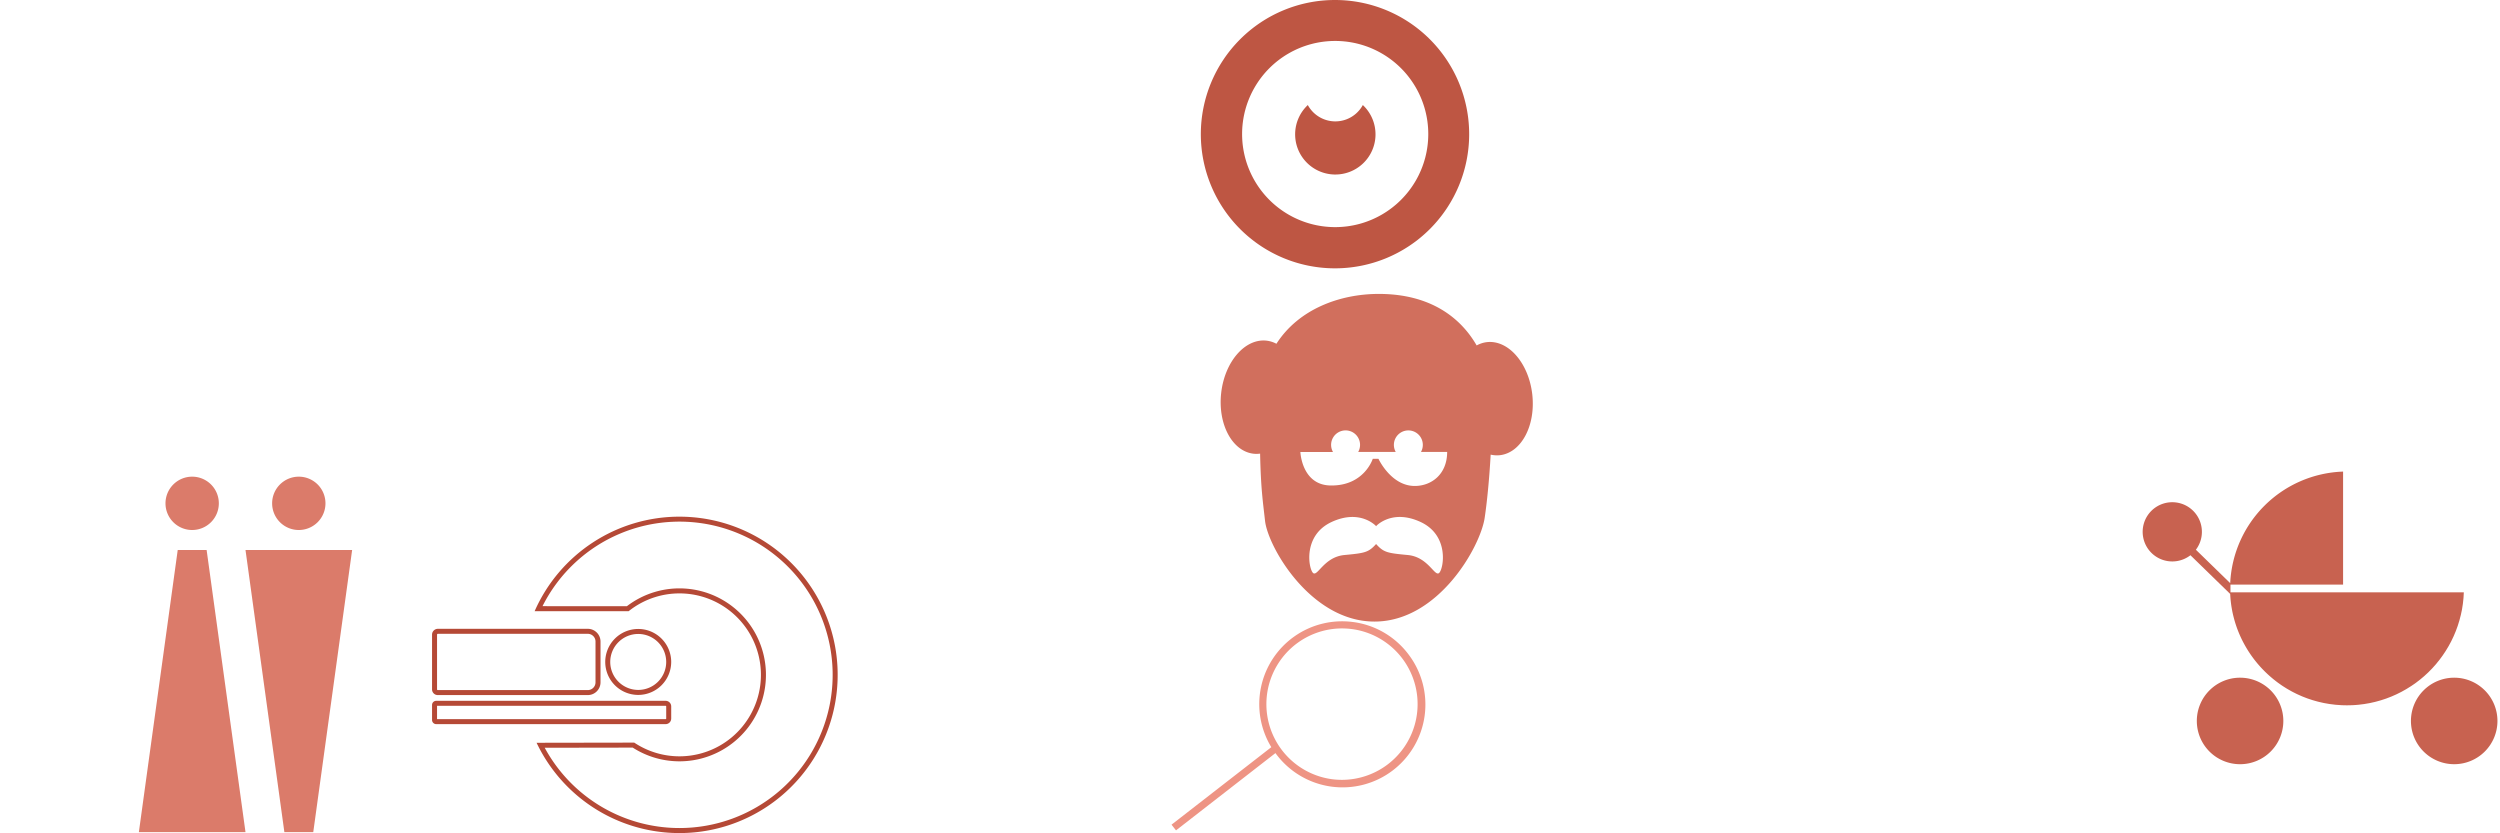 <svg xmlns="http://www.w3.org/2000/svg" viewBox="0 0 900 300" style="background-color: rgba(255, 174, 158, 0.3)" width="225" height="75"><g transform="translate(430,0) scale(2.3)"><path d="M22,0a21,21,0,1,0,21,21a21,21,0,0,0,-21,-21zm0.06,35.55h-0.06a14.57,14.57,0,1,1,0.06,0zm4.577,-18.829a6.29,6.29,0,1,1,-8.891,-0.281a4.9,4.9,0,0,0,8.61,0c0.096,0.091,0.19,0.184,0.281,0.281z" style="fill: rgb(190, 86, 67);"></path></g><g transform="translate(771.6,169.541) scale(1.2)"><path d="M42,75a12.977,12.977,0,1,1,-12.976,-12.976a12.977,12.977,0,0,1,12.976,12.976zm51.259,-12.976a12.976,12.976,0,1,0,12.976,12.976a12.976,12.976,0,0,0,-12.976,-12.976zm-12.317,2.113c0.259,-0.179,0.522,-0.354,0.776,-0.539c0.2,-0.144,0.387,-0.3,0.58,-0.444c0.245,-0.187,0.493,-0.369,0.732,-0.562c0.193,-0.155,0.38,-0.32,0.571,-0.48c0.231,-0.195,0.466,-0.385,0.693,-0.585c0.184,-0.164,0.361,-0.336,0.542,-0.5c0.224,-0.206,0.45,-0.408,0.669,-0.619c0.184,-0.179,0.359,-0.366,0.539,-0.549c0.207,-0.209,0.417,-0.414,0.618,-0.629c0.179,-0.19,0.349,-0.389,0.523,-0.583c0.193,-0.215,0.391,-0.427,0.578,-0.647c0.173,-0.2,0.337,-0.412,0.5,-0.619s0.364,-0.437,0.539,-0.662s0.32,-0.432,0.48,-0.649s0.341,-0.45,0.5,-0.682s0.307,-0.457,0.46,-0.685s0.312,-0.457,0.461,-0.691s0.29,-0.479,0.435,-0.719s0.287,-0.465,0.423,-0.7s0.266,-0.491,0.4,-0.737s0.266,-0.482,0.392,-0.727s0.24,-0.5,0.361,-0.751s0.246,-0.5,0.361,-0.754s0.225,-0.532,0.337,-0.8c0.1,-0.248,0.215,-0.493,0.314,-0.744c0.109,-0.277,0.206,-0.56,0.309,-0.84c0.09,-0.247,0.186,-0.49,0.27,-0.739c0.1,-0.284,0.181,-0.574,0.27,-0.861c0.078,-0.251,0.162,-0.5,0.235,-0.753c0.083,-0.294,0.155,-0.592,0.231,-0.889c0.065,-0.252,0.136,-0.5,0.2,-0.756c0.072,-0.309,0.131,-0.623,0.2,-0.935c0.051,-0.247,0.108,-0.491,0.153,-0.739c0.059,-0.322,0.1,-0.649,0.154,-0.974c0.037,-0.244,0.081,-0.485,0.114,-0.729c0.043,-0.329,0.072,-0.662,0.107,-0.994c0.025,-0.245,0.057,-0.489,0.077,-0.736c0.028,-0.338,0.041,-0.679,0.059,-1.02c0.013,-0.234,0.032,-0.467,0.039,-0.7h-35.048l-1.17,0.009v-0.009h-33.788l0,-2.322h33.788v-33.9a35.112,35.112,0,0,0,-33.862,33.467l-10.3,-10.024a8.885,8.885,0,1,0,-1.632,1.65l11.923,11.607c0.012,0.241,0.025,0.481,0.041,0.721c0.02,0.291,0.041,0.581,0.067,0.87s0.06,0.589,0.095,0.882s0.068,0.575,0.109,0.86s0.088,0.578,0.137,0.865s0.1,0.569,0.153,0.851s0.114,0.564,0.175,0.844s0.127,0.565,0.2,0.845s0.14,0.549,0.215,0.822s0.154,0.557,0.237,0.833s0.164,0.537,0.251,0.8s0.182,0.546,0.277,0.817s0.19,0.525,0.289,0.785s0.208,0.537,0.317,0.8s0.212,0.509,0.323,0.762s0.234,0.526,0.356,0.787s0.234,0.5,0.356,0.74s0.26,0.515,0.4,0.771c0.127,0.239,0.255,0.478,0.387,0.714c0.141,0.254,0.286,0.5,0.434,0.754c0.136,0.231,0.274,0.462,0.416,0.69q0.231,0.371,0.472,0.734c0.146,0.223,0.293,0.445,0.444,0.664c0.165,0.24,0.336,0.477,0.507,0.712c0.156,0.215,0.314,0.43,0.474,0.641c0.178,0.233,0.359,0.461,0.543,0.689c0.164,0.206,0.329,0.411,0.5,0.613c0.189,0.224,0.383,0.445,0.576,0.665c0.175,0.2,0.349,0.394,0.527,0.587c0.2,0.216,0.4,0.427,0.609,0.638c0.182,0.188,0.364,0.376,0.55,0.559c0.21,0.207,0.425,0.41,0.641,0.612c0.19,0.178,0.38,0.357,0.574,0.53c0.22,0.2,0.447,0.392,0.674,0.585c0.2,0.167,0.392,0.336,0.592,0.5c0.231,0.188,0.468,0.371,0.7,0.553c0.205,0.159,0.408,0.318,0.615,0.472c0.242,0.178,0.488,0.349,0.734,0.522c0.21,0.147,0.42,0.3,0.633,0.439c0.251,0.167,0.507,0.328,0.762,0.489c0.217,0.137,0.433,0.276,0.653,0.409c0.261,0.156,0.526,0.305,0.79,0.454c0.223,0.126,0.443,0.255,0.668,0.376c0.27,0.145,0.545,0.282,0.819,0.42c0.228,0.115,0.453,0.233,0.684,0.343c0.276,0.132,0.558,0.255,0.84,0.38c0.233,0.1,0.465,0.212,0.7,0.311c0.286,0.119,0.577,0.229,0.866,0.341c0.238,0.093,0.473,0.189,0.713,0.276c0.3,0.108,0.6,0.2,0.9,0.3c0.24,0.08,0.478,0.164,0.719,0.239c0.307,0.094,0.618,0.177,0.928,0.264c0.24,0.067,0.478,0.139,0.721,0.2c0.317,0.081,0.637,0.149,0.957,0.221c0.241,0.055,0.481,0.115,0.725,0.164c0.325,0.066,0.655,0.12,0.983,0.177c0.243,0.042,0.484,0.09,0.728,0.127c0.343,0.052,0.689,0.09,1.035,0.132c0.234,0.028,0.466,0.064,0.7,0.088c0.394,0.039,0.792,0.064,1.19,0.09c0.19,0.013,0.379,0.033,0.57,0.043q0.887,0.045,1.785,0.045t1.769,-0.044l0.031,0q0.861,-0.043,1.712,-0.128c0.242,-0.024,0.481,-0.061,0.721,-0.09c0.334,-0.041,0.67,-0.076,1,-0.125c0.208,-0.032,0.414,-0.074,0.621,-0.109c0.358,-0.061,0.718,-0.117,1.073,-0.189c0.227,-0.045,0.45,-0.1,0.676,-0.153c0.33,-0.073,0.662,-0.142,0.988,-0.224c0.22,-0.056,0.435,-0.122,0.653,-0.182c0.328,-0.09,0.658,-0.175,0.983,-0.274c0.188,-0.058,0.371,-0.125,0.558,-0.185c0.35,-0.114,0.7,-0.224,1.044,-0.348c0.191,-0.068,0.377,-0.146,0.566,-0.218c0.335,-0.127,0.67,-0.25,1,-0.387c0.22,-0.091,0.434,-0.193,0.651,-0.288c0.293,-0.129,0.589,-0.253,0.878,-0.39c0.209,-0.1,0.414,-0.208,0.622,-0.311c0.29,-0.144,0.583,-0.285,0.87,-0.437c0.21,-0.112,0.413,-0.233,0.62,-0.349c0.276,-0.154,0.555,-0.3,0.826,-0.465c0.222,-0.132,0.437,-0.273,0.655,-0.41c0.251,-0.157,0.505,-0.309,0.753,-0.472c0.194,-0.12,0.386,-0.261,0.581,-0.395z" style="fill: rgb(200, 98, 80);"></path></g><g transform="translate(438.808,105.3) scale(0.6)"><path d="M188,61c-2.181,-18.743,-14.4,-32.714,-27.28,-31.214a16.744,16.744,0,0,0,-6.075,1.984c-9.49,-16.526,-27.577,-30.919,-58.7,-30.919c-23.582,0,-48.18,9.224,-61.439,29.911a16.708,16.708,0,0,0,-5.842,-1.862c-12.886,-1.5,-25.1,12.467,-27.28,31.189s6.5,35.141,19.385,36.639a16.409,16.409,0,0,0,3.949,-0.055c0.428,21.14,1.689,28.92,2.956,40.318c1.74,15.66,27.4,60.452,65.677,60.452s63.49,-44.792,66.1,-62.193c1.406,-9.353,2.8,-23.367,3.6,-37.972a16.68,16.68,0,0,0,5.572,0.337c12.873,-1.498,21.555,-17.903,19.377,-36.615zm-55.744,107.15c-2.658,2.955,-6.5,-9.46,-18.916,-10.633c-12.246,-1.166,-14.436,-1.491,-19.032,-6.607c-4.6,5.116,-6.787,5.441,-19.029,6.607c-12.418,1.182,-16.258,13.6,-18.919,10.633s-5.912,-22.48,11.239,-30.449s26.6,2.367,26.6,2.367c0.085,0.229,0.144,0.23,0.225,0c0,0,9.463,-10.346,26.606,-2.367s13.89,27.496,11.226,30.449zm-14.766,-52.072c-14.233,0,-21.76,-16.291,-21.76,-16.291h-3.421s-5.146,16.419,-25.472,16c-17.176,-0.362,-17.966,-20.107,-17.966,-20.107h19.567a8.682,8.682,0,1,1,15.131,0h22.531a8.679,8.679,0,1,1,15.132,0h15.717c0,13.217,-9.241,20.398,-19.459,20.398z" style="fill: rgb(209, 111, 93);"></path></g><g transform="translate(49.968,171.6) scale(1.2)"><path d="M64,22l-11.663,84.643h-8.665l-11.663,-84.643zm-16,-6a8,8,0,1,0,-8,-8a8,8,0,0,0,8.005,8.002zm-36.324,6l-11.658,84.643h31.991l-11.663,-84.643zm4.332,-6a8,8,0,1,0,-8,-8a8,8,0,0,0,8.005,8.002z" style="fill: rgb(219, 123, 106);"></path></g><g transform="translate(155.811,186) scale(0.6)"><path d="M148,0a94.932,94.932,0,0,0,-86.9,56.7l56.382,0.032a48.877,48.877,0,1,1,3.373,78.835l-58.592,0.1a94.92,94.92,0,1,0,85.74,-135.663zm0,186.82a91.916,91.916,0,0,1,-80.854,-48.165l52.812,-0.09a51.883,51.883,0,1,0,-3.513,-84.837l-50.622,-0.03a91.919,91.919,0,1,1,82.177,133.122zm-4.964,-99.653a19.788,19.788,0,1,0,-19.787,19.787a19.81,19.81,0,0,0,19.787,-19.784zm-36.575,0a16.788,16.788,0,1,1,16.788,16.787a16.807,16.807,0,0,1,-16.788,-16.784zm-103.5,19.882h90.021a7.651,7.651,0,0,0,7.642,-7.643v-24.478a7.651,7.651,0,0,0,-7.642,-7.644h-89.941a3.509,3.509,0,0,0,-3.5,3.5v32.841a3.423,3.423,0,0,0,3.42,3.424zm-0.419,-36.261a0.511,0.511,0,0,1,0.5,-0.5h89.937a4.648,4.648,0,0,1,4.642,4.644v24.478a4.648,4.648,0,0,1,-4.642,4.643h-90.018a0.425,0.425,0,0,1,-0.419,-0.42zm140.5,50.359v-7.319a3.341,3.341,0,0,0,-3.336,-3.337h-137.664a2.506,2.506,0,0,0,-2.5,2.5v8.98a2.511,2.511,0,0,0,2.509,2.509h137.653a3.34,3.34,0,0,0,3.332,-3.333zm-140.5,-7.656h137.162a0.342,0.342,0,0,1,0.336,0.337v7.319a0.342,0.342,0,0,1,-0.336,0.337h-137.166z" style="fill: rgb(181, 73, 54);"></path></g><g transform="translate(420,223.5) scale(1.5)"><path d="M58,8a19.882,19.882,0,0,0,-13.143,-7.7h-0.033a19.881,19.881,0,0,0,-19.708,30.021l-23.95,18.6l1.076,1.367l23.864,-18.546c0.064,0.075,0.118,0.161,0.183,0.247a19.881,19.881,0,1,0,31.711,-23.987zm-18.378,30a18.175,18.175,0,0,1,2.447,-36.179a20.023,20.023,0,0,1,2.519,0.172a18.174,18.174,0,0,1,-4.966,36.007z" style="fill: rgb(238, 148, 132);"></path></g></svg>